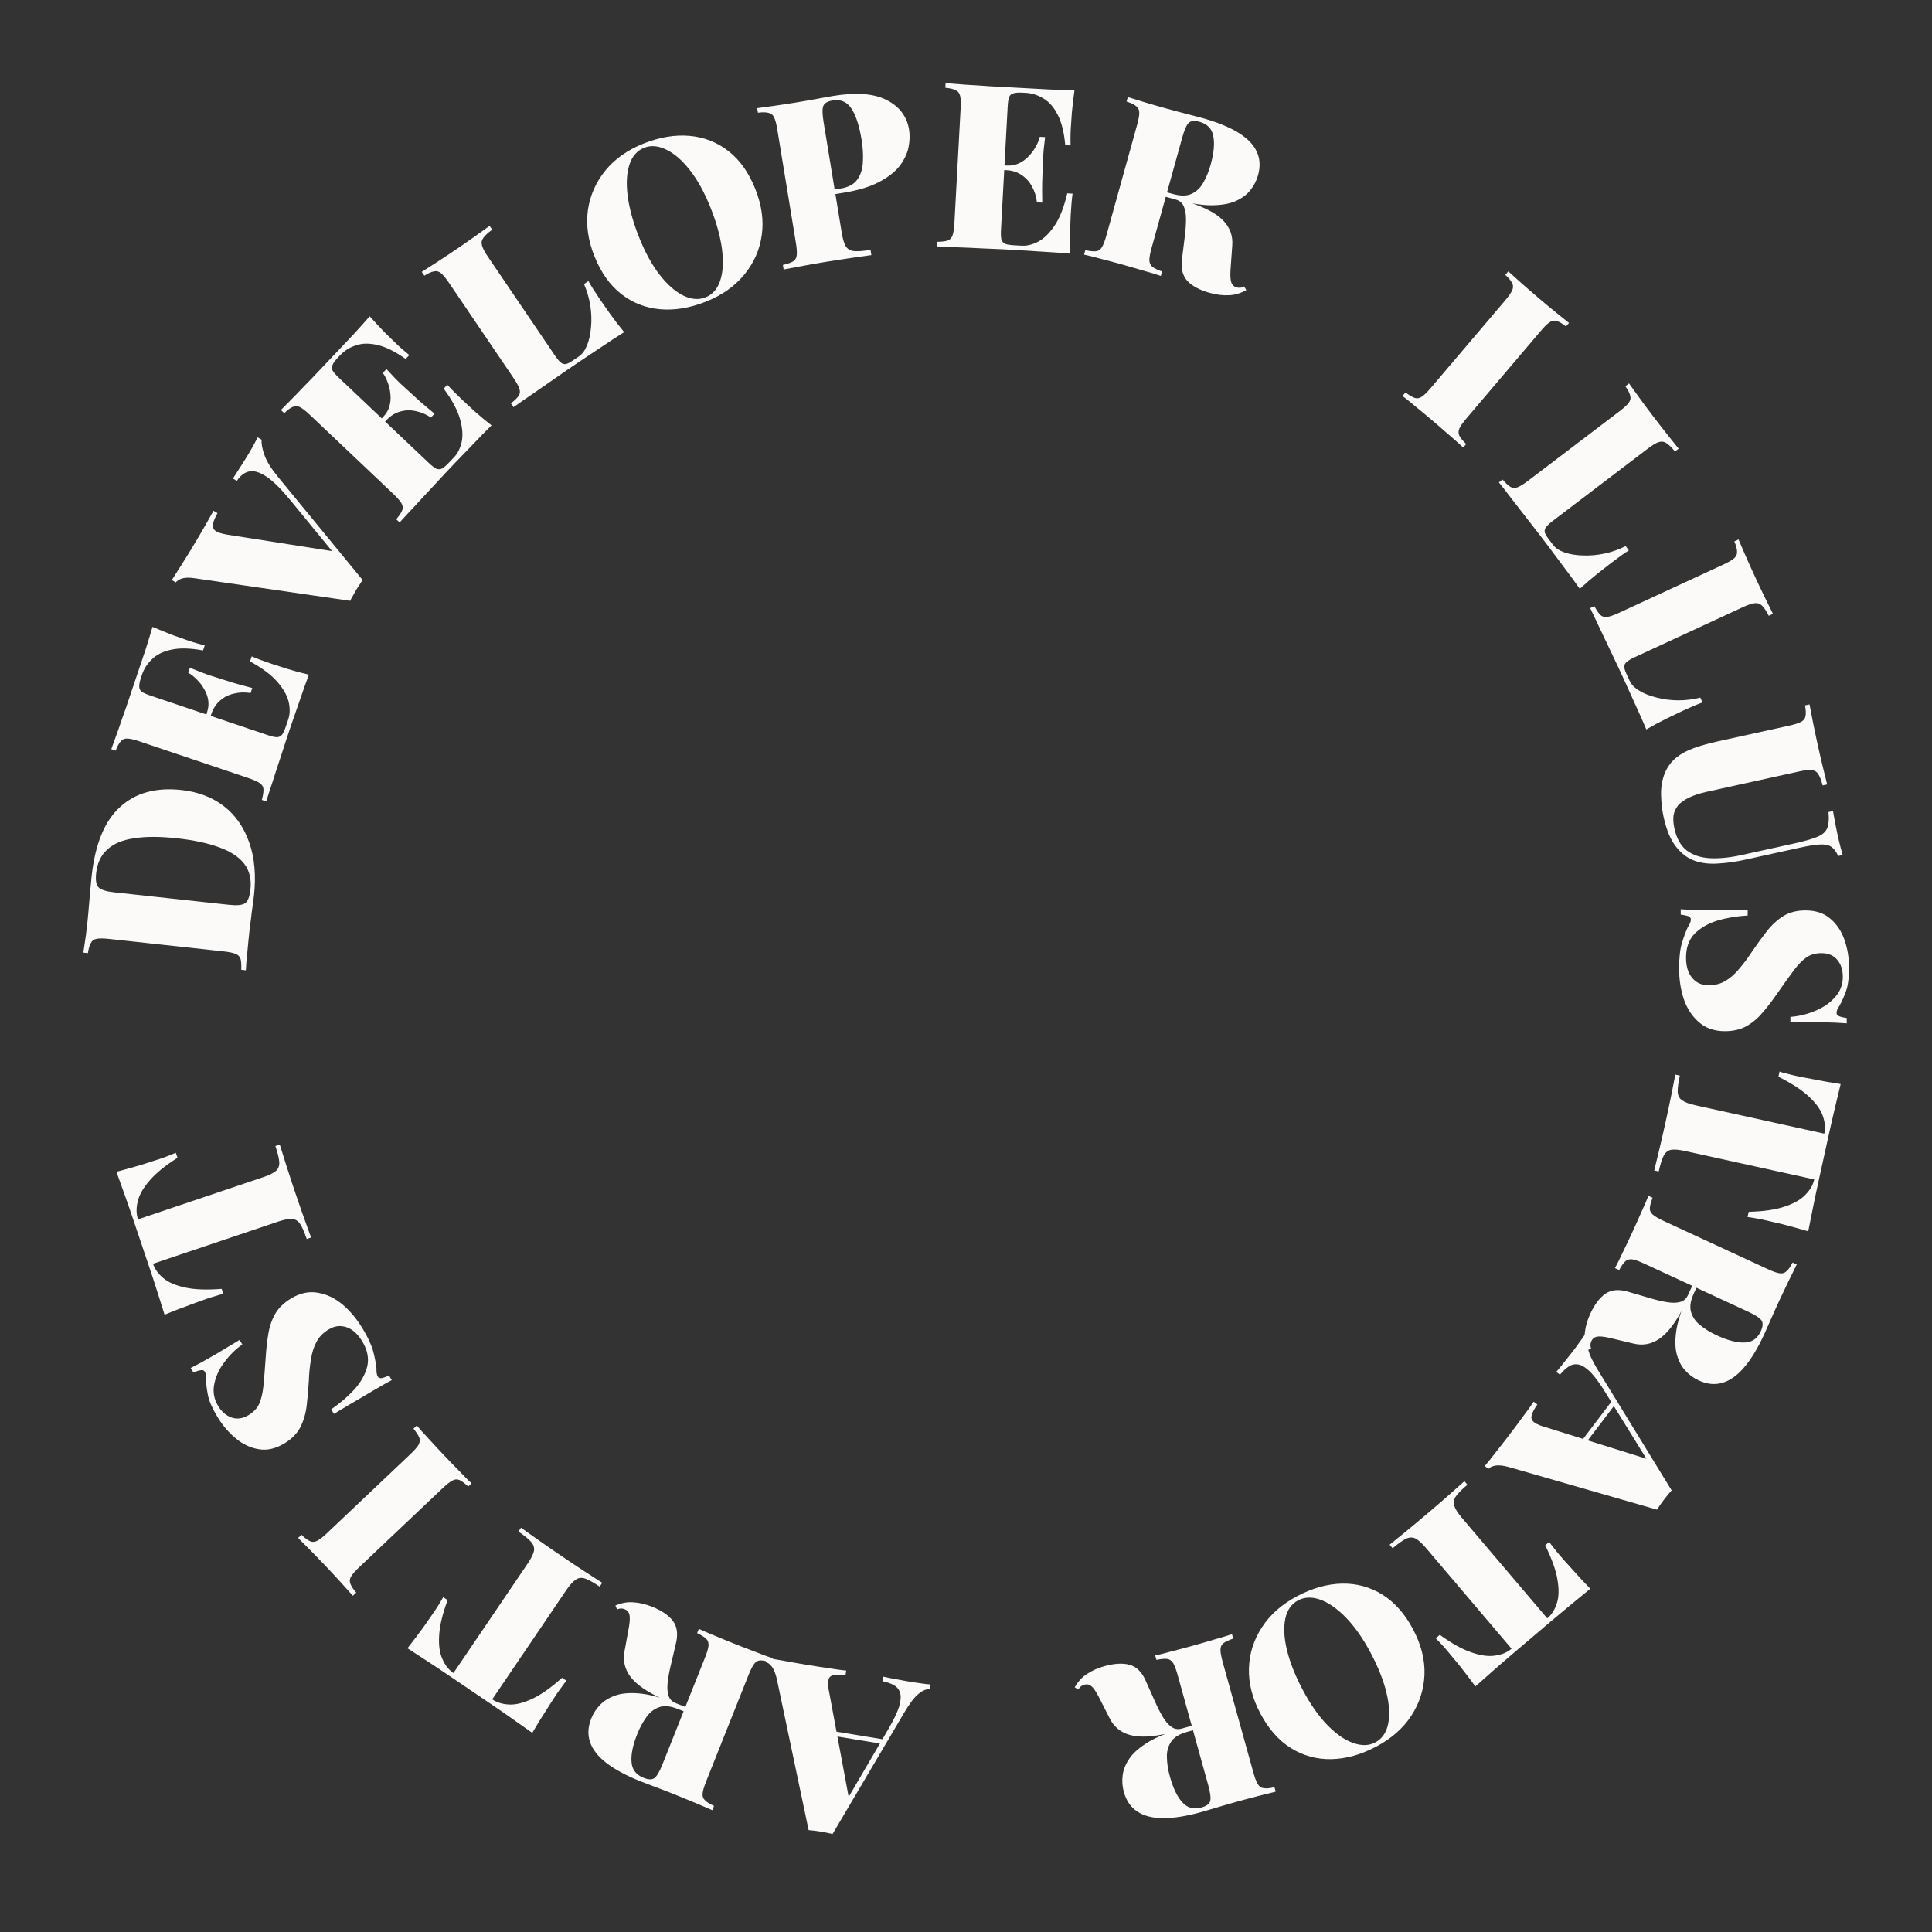 <svg width="251" height="251" viewBox="0 0 251 251" fill="none" xmlns="http://www.w3.org/2000/svg">
<rect x="0" y="0" width="251" height="251" fill="#333333" stroke="none"/>
<path d="M11.905 113.83C12.359 109.655 13.59 106.66 15.598 104.847C17.588 103.011 20.243 102.274 23.564 102.635C25.731 102.871 27.576 103.574 29.098 104.746C30.6 105.915 31.696 107.493 32.385 109.479C33.077 111.445 33.279 113.75 32.991 116.395C32.956 116.713 32.9 117.139 32.822 117.674C32.746 118.189 32.676 118.735 32.614 119.311C32.531 119.886 32.465 120.401 32.415 120.859C32.307 121.853 32.211 122.828 32.127 123.785C32.025 124.719 31.963 125.477 31.94 126.058L31.344 125.993C31.371 125.372 31.341 124.906 31.254 124.595C31.168 124.284 30.951 124.059 30.603 123.921C30.256 123.782 29.725 123.674 29.009 123.597L14.216 121.988C13.481 121.908 12.938 121.899 12.59 121.962C12.221 122.022 11.96 122.205 11.806 122.51C11.634 122.793 11.506 123.232 11.421 123.826L10.825 123.761C10.907 123.187 11.019 122.435 11.161 121.505C11.284 120.552 11.388 119.598 11.472 118.641C11.532 117.904 11.602 117.076 11.682 116.16C11.763 115.223 11.838 114.446 11.905 113.83ZM12.49 113.441C12.391 114.356 12.495 114.97 12.803 115.286C13.11 115.601 13.781 115.815 14.815 115.927L29.727 117.549C30.761 117.661 31.462 117.597 31.831 117.355C32.201 117.094 32.436 116.505 32.535 115.591C32.682 114.239 32.413 113.113 31.726 112.214C31.019 111.312 29.93 110.6 28.457 110.078C26.988 109.536 25.169 109.147 23.002 108.911C20.775 108.669 18.914 108.668 17.419 108.907C15.907 109.125 14.747 109.613 13.941 110.37C13.117 111.105 12.633 112.129 12.49 113.441Z" fill="#FCFAF8"/>
<path d="M19.813 81.438C20.735 81.833 21.635 82.2 22.513 82.538C23.378 82.85 24.048 83.087 24.522 83.246C24.92 83.38 25.302 83.499 25.669 83.601C26.035 83.703 26.345 83.787 26.597 83.851L26.377 84.505C24.727 84.202 23.368 84.166 22.298 84.397C21.209 84.621 20.364 85.032 19.761 85.631C19.146 86.205 18.707 86.88 18.445 87.657L18.321 88.027C18.155 88.519 18.078 88.905 18.089 89.183C18.082 89.455 18.186 89.68 18.4 89.858C18.621 90.017 18.997 90.185 19.528 90.364L34.766 95.499C35.278 95.671 35.679 95.764 35.97 95.778C36.248 95.766 36.476 95.653 36.654 95.438C36.813 95.218 36.975 94.861 37.141 94.368L37.457 93.43C37.668 92.804 37.689 92.083 37.521 91.267C37.341 90.425 36.856 89.544 36.069 88.625C35.281 87.705 34.086 86.806 32.482 85.928L32.702 85.275C33.365 85.561 34.228 85.883 35.289 86.241C35.763 86.401 36.449 86.621 37.346 86.902C38.224 87.177 39.153 87.427 40.132 87.651C39.769 88.605 39.383 89.689 38.974 90.902C38.546 92.108 38.173 93.185 37.853 94.133C37.681 94.645 37.461 95.299 37.193 96.095C36.931 96.872 36.653 97.728 36.359 98.663C36.052 99.573 35.749 100.505 35.449 101.459C35.136 102.387 34.848 103.272 34.586 104.112L34.017 103.921C34.178 103.32 34.249 102.859 34.231 102.536C34.213 102.214 34.049 101.947 33.74 101.738C33.431 101.528 32.935 101.308 32.253 101.078L18.152 96.327C17.45 96.091 16.923 95.966 16.569 95.952C16.195 95.932 15.901 96.054 15.685 96.319C15.457 96.559 15.237 96.96 15.027 97.522L14.458 97.33C14.758 96.503 15.074 95.628 15.406 94.705C15.725 93.758 16.047 92.832 16.373 91.929C16.686 91 16.973 90.147 17.235 89.37C17.503 88.574 17.724 87.92 17.896 87.409C18.19 86.537 18.522 85.551 18.892 84.452C19.25 83.327 19.557 82.323 19.813 81.438ZM28.147 88.836C28.147 88.836 28.241 88.868 28.431 88.932C28.62 88.996 28.715 89.028 28.715 89.028L27.087 93.861C27.087 93.861 26.992 93.829 26.802 93.765C26.613 93.701 26.518 93.669 26.518 93.669L28.147 88.836ZM24.672 86.748C25.727 87.187 26.538 87.503 27.107 87.695C27.682 87.867 28.206 88.033 28.68 88.193C29.154 88.353 29.678 88.519 30.253 88.691C30.828 88.864 31.669 89.094 32.774 89.383L32.554 90.037C31.814 89.914 31.1 89.937 30.41 90.105C29.726 90.255 29.131 90.55 28.623 90.991C28.097 91.426 27.713 92.004 27.47 92.724L26.901 92.532C27.08 92.001 27.129 91.48 27.049 90.967C26.968 90.455 26.793 89.974 26.522 89.524C26.258 89.055 25.943 88.643 25.577 88.287C25.218 87.913 24.843 87.618 24.451 87.401L24.672 86.748Z" fill="#FCFAF8"/>
<path d="M33.477 56.822L33.991 57.131C33.943 57.639 34.062 58.294 34.349 59.097C34.619 59.89 35.184 60.813 36.043 61.867L47.114 75.356C46.973 75.551 46.831 75.768 46.686 76.008C46.535 76.221 46.387 76.447 46.243 76.687C46.109 76.91 45.978 77.146 45.851 77.396C45.717 77.619 45.597 77.839 45.49 78.055L25.398 75.138C24.653 75.017 24.079 75.022 23.674 75.152C23.279 75.264 23.001 75.435 22.84 75.665L22.326 75.356C22.714 74.749 23.164 74.04 23.676 73.227C24.199 72.398 24.712 71.563 25.218 70.724C25.744 69.85 26.23 69.022 26.677 68.24C27.124 67.459 27.478 66.832 27.739 66.359L28.253 66.668C27.951 67.21 27.758 67.666 27.675 68.036C27.592 68.406 27.69 68.71 27.967 68.947C28.238 69.156 28.754 69.327 29.515 69.458L43.687 71.683L44.113 72.779L37.65 64.9C36.462 63.461 35.441 62.462 34.587 61.901C33.717 61.331 32.971 61.116 32.35 61.255C31.729 61.395 31.204 61.803 30.774 62.478L30.26 62.169C30.669 61.528 31.032 60.964 31.348 60.477C31.674 59.974 32.013 59.43 32.363 58.848C32.57 58.505 32.772 58.148 32.972 57.778C33.171 57.408 33.34 57.089 33.477 56.822Z" fill="#FCFAF8"/>
<path d="M48.028 41.093C48.699 41.839 49.362 42.55 50.017 43.225C50.671 43.872 51.18 44.368 51.543 44.712C51.848 45 52.145 45.268 52.435 45.515C52.724 45.762 52.97 45.967 53.173 46.132L52.698 46.633C51.328 45.665 50.109 45.062 49.042 44.822C47.96 44.568 47.019 44.587 46.221 44.877C45.422 45.139 44.74 45.568 44.176 46.163L43.908 46.446C43.55 46.824 43.318 47.141 43.212 47.399C43.091 47.643 43.091 47.89 43.211 48.142C43.345 48.379 43.615 48.69 44.022 49.075L55.696 60.133C56.088 60.504 56.413 60.757 56.671 60.892C56.928 60.998 57.183 60.991 57.434 60.871C57.671 60.737 57.968 60.482 58.326 60.104L59.007 59.385C59.461 58.906 59.783 58.261 59.973 57.449C60.163 56.609 60.093 55.607 59.764 54.441C59.436 53.276 58.728 51.959 57.641 50.488L58.116 49.987C58.597 50.526 59.245 51.181 60.058 51.951C60.421 52.295 60.95 52.782 61.646 53.414C62.328 54.032 63.066 54.649 63.861 55.264C63.13 55.977 62.325 56.798 61.445 57.728C60.55 58.643 59.759 59.464 59.071 60.19C58.7 60.582 58.225 61.083 57.648 61.693C57.084 62.288 56.472 62.948 55.813 63.674C55.153 64.371 54.486 65.089 53.813 65.829C53.139 66.54 52.506 67.222 51.916 67.875L51.48 67.462C51.877 66.985 52.136 66.596 52.255 66.295C52.374 65.995 52.337 65.685 52.145 65.365C51.952 65.044 51.594 64.637 51.072 64.142L40.269 53.909C39.732 53.4 39.305 53.065 38.99 52.903C38.66 52.728 38.341 52.716 38.034 52.866C37.726 52.987 37.358 53.259 36.931 53.681L36.496 53.268C37.115 52.643 37.769 51.981 38.458 51.284C39.145 50.558 39.827 49.853 40.501 49.17C41.175 48.459 41.794 47.805 42.358 47.21C42.936 46.6 43.41 46.099 43.782 45.707C44.414 45.039 45.13 44.284 45.927 43.442C46.724 42.572 47.425 41.789 48.028 41.093ZM52.486 51.307C52.486 51.307 52.558 51.376 52.703 51.513C52.849 51.651 52.921 51.72 52.921 51.72L49.414 55.422C49.414 55.422 49.341 55.353 49.196 55.216C49.051 55.078 48.978 55.01 48.978 55.01L52.486 51.307ZM50.209 47.952C50.981 48.794 51.586 49.422 52.021 49.834C52.471 50.232 52.877 50.603 53.24 50.947C53.603 51.291 54.009 51.662 54.458 52.06C54.908 52.458 55.574 53.02 56.456 53.746L55.982 54.247C55.362 53.825 54.704 53.546 54.007 53.409C53.324 53.258 52.659 53.276 52.013 53.463C51.353 53.637 50.762 53.999 50.239 54.551L49.803 54.138C50.189 53.732 50.452 53.279 50.594 52.78C50.736 52.281 50.779 51.771 50.723 51.249C50.68 50.712 50.567 50.206 50.384 49.73C50.215 49.239 49.999 48.814 49.734 48.453L50.209 47.952Z" fill="#FCFAF8"/>
<path d="M63.607 29.343L63.944 29.84C63.392 30.238 63.007 30.596 62.787 30.914C62.573 31.204 62.517 31.532 62.62 31.897C62.712 32.246 62.965 32.727 63.38 33.339L72.067 46.152C72.371 46.599 72.634 46.916 72.857 47.103C73.069 47.273 73.294 47.338 73.533 47.297C73.76 47.24 74.047 47.093 74.394 46.858L75.214 46.302C75.644 46.01 75.996 45.53 76.268 44.863C76.54 44.195 76.711 43.414 76.782 42.52C76.869 41.615 76.84 40.681 76.693 39.717C76.536 38.736 76.262 37.798 75.873 36.903L76.444 36.516C76.798 37.145 77.29 37.923 77.918 38.85C78.21 39.281 78.645 39.904 79.222 40.721C79.789 41.521 80.411 42.331 81.089 43.152C80.222 43.692 79.259 44.321 78.2 45.039C77.129 45.741 76.18 46.372 75.352 46.933C74.905 47.236 74.334 47.623 73.639 48.095C72.96 48.555 72.221 49.069 71.421 49.635C70.626 50.174 69.821 50.732 69.004 51.31C68.193 51.86 67.429 52.39 66.712 52.9L66.375 52.404C66.866 52.023 67.202 51.698 67.382 51.431C67.564 51.163 67.594 50.852 67.475 50.498C67.356 50.144 67.094 49.669 66.69 49.073L58.34 36.757C57.924 36.144 57.58 35.725 57.306 35.5C57.022 35.258 56.713 35.178 56.381 35.258C56.054 35.31 55.637 35.497 55.129 35.817L54.792 35.32C55.283 35.011 55.924 34.601 56.713 34.09C57.519 33.568 58.369 33.004 59.263 32.398C60.09 31.837 60.896 31.278 61.679 30.723C62.462 30.168 63.105 29.708 63.607 29.343Z" fill="#FCFAF8"/>
<path d="M83.601 18.652C85.701 17.815 87.699 17.482 89.597 17.652C91.494 17.821 93.18 18.485 94.652 19.642C96.118 20.78 97.276 22.418 98.127 24.554C98.957 26.635 99.236 28.634 98.966 30.55C98.696 32.466 97.936 34.179 96.686 35.688C95.455 37.191 93.808 38.353 91.746 39.175C89.646 40.011 87.648 40.345 85.75 40.175C83.853 40.005 82.167 39.342 80.695 38.185C79.222 37.028 78.063 35.391 77.219 33.272C76.39 31.192 76.111 29.193 76.381 27.277C76.669 25.354 77.429 23.641 78.661 22.138C79.892 20.636 81.539 19.474 83.601 18.652ZM83.689 19.198C82.76 19.568 82.119 20.308 81.764 21.418C81.41 22.528 81.34 23.891 81.553 25.507C81.766 27.123 82.258 28.897 83.028 30.829C83.812 32.798 84.711 34.432 85.723 35.73C86.728 37.008 87.751 37.903 88.794 38.413C89.83 38.905 90.784 38.977 91.657 38.629C92.586 38.259 93.228 37.519 93.582 36.409C93.937 35.299 94.007 33.936 93.794 32.32C93.573 30.685 93.082 28.911 92.319 26.998C91.527 25.01 90.629 23.376 89.624 22.097C88.619 20.818 87.599 19.933 86.564 19.441C85.521 18.931 84.563 18.85 83.689 19.198Z" fill="#FCFAF8"/>
<path d="M98.373 14.051C98.949 13.977 99.702 13.874 100.633 13.741C101.583 13.606 102.532 13.46 103.48 13.305C104.466 13.143 105.412 12.978 106.317 12.809C107.221 12.641 107.861 12.526 108.236 12.464C111.236 11.973 113.555 12.15 115.194 12.996C116.852 13.838 117.822 15.118 118.103 16.835C118.22 17.546 118.195 18.32 118.028 19.158C117.858 19.977 117.473 20.779 116.873 21.567C116.269 22.335 115.379 23.028 114.204 23.646C113.048 24.261 111.523 24.724 109.628 25.035L106.49 25.549L106.393 24.957L109.235 24.491C110.242 24.326 110.958 23.935 111.384 23.318C111.829 22.698 112.07 21.939 112.105 21.041C112.16 20.141 112.105 19.187 111.94 18.18C111.632 16.305 111.186 14.94 110.599 14.083C110.033 13.224 109.226 12.88 108.18 13.051C107.509 13.161 107.103 13.4 106.96 13.768C106.818 14.136 106.831 14.833 106.999 15.859L109.358 30.247C109.491 31.056 109.668 31.645 109.891 32.014C110.133 32.38 110.501 32.583 110.994 32.624C111.487 32.664 112.188 32.61 113.095 32.462L113.207 33.142C112.533 33.233 111.651 33.357 110.563 33.515C109.474 33.673 108.318 33.853 107.094 34.053C106.186 34.202 105.28 34.361 104.375 34.53C103.47 34.698 102.615 34.859 101.809 35.011L101.712 34.419C102.318 34.279 102.759 34.126 103.035 33.959C103.312 33.792 103.47 33.523 103.511 33.151C103.551 32.78 103.513 32.239 103.397 31.528L100.989 16.844C100.87 16.114 100.733 15.589 100.579 15.27C100.422 14.931 100.176 14.728 99.841 14.661C99.522 14.572 99.065 14.566 98.47 14.643L98.373 14.051Z" fill="#FCFAF8"/>
<path d="M139.592 11.711C139.458 12.705 139.346 13.67 139.255 14.607C139.185 15.524 139.137 16.233 139.11 16.732C139.087 17.151 139.075 17.551 139.075 17.932C139.074 18.312 139.077 18.633 139.083 18.894L138.394 18.856C138.244 17.186 137.915 15.866 137.406 14.897C136.899 13.908 136.276 13.204 135.538 12.783C134.821 12.343 134.053 12.101 133.234 12.057L132.845 12.036C132.325 12.008 131.933 12.037 131.668 12.122C131.404 12.188 131.215 12.348 131.101 12.602C131.007 12.858 130.945 13.265 130.915 13.824L130.044 29.881C130.015 30.42 130.033 30.831 130.098 31.115C130.183 31.38 130.353 31.57 130.608 31.684C130.863 31.778 131.25 31.839 131.769 31.867L132.758 31.921C133.417 31.956 134.117 31.784 134.859 31.404C135.622 31.004 136.341 30.302 137.016 29.297C137.692 28.292 138.238 26.9 138.655 25.12L139.344 25.157C139.245 25.873 139.165 26.79 139.105 27.908C139.077 28.407 139.048 29.127 139.018 30.067C138.988 30.986 138.996 31.948 139.041 32.952C138.025 32.857 136.878 32.775 135.6 32.706C134.323 32.616 133.185 32.544 132.186 32.49C131.647 32.461 130.958 32.424 130.119 32.378C129.301 32.334 128.401 32.295 127.422 32.262C126.463 32.21 125.484 32.167 124.484 32.133C123.506 32.08 122.577 32.039 121.697 32.012L121.729 31.413C122.351 31.406 122.814 31.351 123.12 31.248C123.426 31.144 123.639 30.915 123.758 30.561C123.878 30.207 123.957 29.671 123.996 28.952L124.801 14.094C124.842 13.355 124.821 12.813 124.739 12.468C124.659 12.103 124.462 11.852 124.149 11.715C123.857 11.559 123.412 11.454 122.814 11.402L122.847 10.803C123.724 10.87 124.652 10.941 125.629 11.014C126.628 11.068 127.606 11.131 128.563 11.203C129.542 11.256 130.441 11.305 131.26 11.349C132.098 11.395 132.787 11.432 133.326 11.461C134.245 11.511 135.284 11.567 136.442 11.63C137.621 11.674 138.671 11.701 139.592 11.711ZM134.693 21.72C134.693 21.72 134.688 21.82 134.677 22.02C134.666 22.22 134.661 22.319 134.661 22.319L129.568 22.043C129.568 22.043 129.573 21.943 129.584 21.744C129.595 21.544 129.601 21.444 129.601 21.444L134.693 21.72ZM135.776 17.813C135.635 18.947 135.548 19.814 135.515 20.413C135.503 21.013 135.483 21.563 135.456 22.062C135.429 22.561 135.409 23.111 135.396 23.711C135.384 24.311 135.387 25.183 135.405 26.326L134.716 26.288C134.636 25.543 134.423 24.86 134.076 24.241C133.749 23.622 133.305 23.127 132.744 22.756C132.184 22.365 131.525 22.149 130.766 22.108L130.799 21.509C131.358 21.539 131.874 21.447 132.346 21.233C132.818 21.018 133.235 20.72 133.596 20.339C133.977 19.959 134.29 19.545 134.535 19.098C134.799 18.651 134.983 18.211 135.087 17.776L135.776 17.813Z" fill="#FCFAF8"/>
<path d="M146.52 12.615C147.074 12.789 147.8 13.012 148.701 13.282C149.621 13.559 150.543 13.825 151.468 14.082C152.431 14.349 153.359 14.597 154.251 14.823C155.143 15.05 155.772 15.214 156.138 15.316C158.103 15.862 159.671 16.494 160.842 17.214C162.031 17.938 162.84 18.765 163.267 19.693C163.699 20.602 163.758 21.625 163.442 22.762C163.244 23.475 162.907 24.128 162.431 24.723C161.954 25.317 161.292 25.797 160.443 26.163C159.599 26.51 158.525 26.679 157.22 26.669C155.94 26.646 154.374 26.378 152.524 25.864L149.749 25.093L149.91 24.515L152.396 25.206C153.379 25.478 154.179 25.472 154.798 25.188C155.442 24.889 155.949 24.407 156.32 23.742C156.716 23.063 157.037 22.281 157.284 21.394C157.706 19.872 157.821 18.637 157.627 17.691C157.457 16.731 156.862 16.109 155.841 15.825C155.186 15.643 154.716 15.689 154.432 15.963C154.149 16.238 153.868 16.876 153.59 17.878L149.609 32.215C149.416 32.909 149.32 33.443 149.32 33.816C149.339 34.196 149.477 34.483 149.734 34.679C149.991 34.875 150.404 35.072 150.971 35.271L150.81 35.849C150.262 35.656 149.545 35.436 148.659 35.19C147.797 34.93 146.913 34.674 146.007 34.422C144.966 34.133 143.981 33.87 143.051 33.633C142.145 33.381 141.407 33.197 140.838 33.08L140.998 32.502C141.606 32.63 142.071 32.676 142.392 32.64C142.713 32.605 142.97 32.427 143.163 32.107C143.356 31.787 143.548 31.28 143.741 30.586L147.722 16.249C147.92 15.536 148.016 15.002 148.01 14.648C148.01 14.274 147.872 13.986 147.596 13.785C147.344 13.57 146.932 13.373 146.359 13.193L146.52 12.615ZM149.712 24.554C150.401 24.766 151.045 24.986 151.646 25.215C152.246 25.444 152.799 25.66 153.303 25.862C153.813 26.045 154.248 26.197 154.609 26.318C156.644 26.987 158.087 27.771 158.937 28.672C159.806 29.577 160.191 30.66 160.09 31.919L159.863 35.093C159.819 35.849 159.856 36.389 159.974 36.712C160.091 37.035 160.314 37.243 160.642 37.334C160.834 37.387 161.006 37.404 161.157 37.383C161.308 37.363 161.47 37.304 161.642 37.207L161.914 37.687C161.15 38.118 160.383 38.341 159.611 38.355C158.853 38.394 158.031 38.29 157.144 38.044C155.892 37.696 154.941 37.194 154.294 36.536C153.651 35.86 153.406 34.91 153.559 33.686L153.928 30.675C154.032 29.853 154.083 29.109 154.081 28.444C154.078 27.779 153.981 27.233 153.788 26.806C153.601 26.36 153.257 26.067 152.756 25.928L149.634 25.061L149.712 24.554Z" fill="#FCFAF8"/>
<path d="M203.843 41.959L203.455 42.416C202.984 42.043 202.582 41.806 202.248 41.706C201.941 41.603 201.633 41.656 201.324 41.866C201.028 42.06 200.64 42.44 200.161 43.004L190.528 54.345C190.062 54.893 189.75 55.337 189.594 55.676C189.452 56.029 189.457 56.347 189.608 56.633C189.759 56.919 190.05 57.271 190.481 57.69L190.093 58.147C189.677 57.741 189.118 57.24 188.417 56.645C187.744 56.047 187.049 55.444 186.333 54.835C185.509 54.136 184.726 53.483 183.981 52.877C183.264 52.269 182.672 51.792 182.204 51.447L182.593 50.989C183.091 51.36 183.494 51.597 183.8 51.7C184.106 51.803 184.414 51.749 184.723 51.54C185.033 51.33 185.42 50.951 185.886 50.402L195.52 39.061C195.999 38.497 196.31 38.053 196.454 37.729C196.611 37.39 196.606 37.071 196.44 36.773C196.302 36.472 196.011 36.119 195.566 35.716L195.955 35.258C196.384 35.649 196.95 36.156 197.654 36.78C198.372 37.417 199.143 38.085 199.966 38.784C200.683 39.393 201.391 39.981 202.089 40.548C202.804 41.128 203.388 41.599 203.843 41.959Z" fill="#FCFAF8"/>
<path d="M218.084 58.293L217.606 58.656C217.179 58.127 216.801 57.761 216.471 57.559C216.17 57.361 215.84 57.324 215.48 57.446C215.137 57.556 214.671 57.835 214.082 58.283L201.758 67.651C201.328 67.978 201.026 68.258 200.852 68.491C200.693 68.712 200.641 68.94 200.694 69.176C200.764 69.4 200.925 69.678 201.18 70.013L201.779 70.801C202.093 71.215 202.592 71.54 203.273 71.775C203.955 72.011 204.744 72.14 205.64 72.162C206.548 72.2 207.479 72.12 208.434 71.922C209.405 71.712 210.327 71.388 211.2 70.95L211.618 71.499C211.008 71.887 210.257 72.42 209.366 73.098C208.952 73.412 208.353 73.88 207.569 74.501C206.801 75.111 206.025 75.776 205.242 76.497C204.656 75.66 203.976 74.733 203.202 73.714C202.443 72.683 201.761 71.769 201.156 70.973C200.829 70.543 200.412 69.994 199.903 69.325C199.407 68.672 198.854 67.962 198.245 67.194C197.664 66.43 197.063 65.656 196.442 64.871C195.849 64.091 195.278 63.357 194.73 62.669L195.208 62.305C195.615 62.775 195.957 63.093 196.234 63.259C196.511 63.425 196.823 63.439 197.17 63.301C197.517 63.163 197.977 62.876 198.551 62.44L210.396 53.435C210.985 52.987 211.385 52.62 211.595 52.335C211.821 52.038 211.885 51.725 211.787 51.398C211.717 51.074 211.508 50.667 211.161 50.178L211.639 49.815C211.974 50.288 212.418 50.906 212.971 51.666C213.536 52.442 214.145 53.261 214.799 54.12C215.404 54.916 216.005 55.69 216.602 56.443C217.199 57.195 217.693 57.812 218.084 58.293Z" fill="#FCFAF8"/>
<path d="M230.338 79.75L229.793 80.002C229.49 79.393 229.199 78.955 228.921 78.687C228.669 78.429 228.355 78.321 227.977 78.363C227.618 78.397 227.103 78.569 226.432 78.88L212.382 85.38C211.892 85.606 211.537 85.815 211.316 86.005C211.114 86.187 211.014 86.399 211.015 86.64C211.035 86.874 211.133 87.181 211.309 87.562L211.725 88.46C211.943 88.932 212.36 89.357 212.975 89.733C213.59 90.11 214.333 90.405 215.203 90.62C216.082 90.852 217.009 90.974 217.984 90.986C218.977 90.989 219.947 90.871 220.894 90.631L221.184 91.257C220.505 91.505 219.657 91.864 218.641 92.335C218.169 92.553 217.484 92.881 216.584 93.319C215.703 93.749 214.803 94.232 213.883 94.767C213.491 93.825 213.026 92.773 212.489 91.611C211.969 90.441 211.5 89.402 211.08 88.495C210.853 88.004 210.563 87.378 210.211 86.616C209.866 85.872 209.479 85.059 209.05 84.178C208.647 83.307 208.226 82.421 207.788 81.522C207.376 80.633 206.977 79.793 206.589 79.003L207.134 78.751C207.43 79.297 207.696 79.681 207.931 79.903C208.166 80.124 208.468 80.205 208.836 80.145C209.205 80.084 209.716 79.903 210.37 79.601L223.874 73.353C224.546 73.042 225.015 72.77 225.282 72.536C225.566 72.294 225.696 72.003 225.671 71.662C225.672 71.331 225.555 70.889 225.322 70.336L225.866 70.084C226.092 70.619 226.393 71.317 226.769 72.179C227.154 73.058 227.573 73.988 228.027 74.969C228.447 75.876 228.867 76.761 229.288 77.624C229.71 78.487 230.06 79.196 230.338 79.75Z" fill="#FCFAF8"/>
<path d="M239.397 111.083L238.811 111.212C238.565 110.652 238.261 110.248 237.899 110C237.542 109.771 237.04 109.677 236.393 109.717C235.766 109.753 234.896 109.893 233.783 110.138L226.722 111.692C225.511 111.959 224.349 112.122 223.236 112.183C222.127 112.263 221.131 112.155 220.246 111.858C219.295 111.535 218.463 110.92 217.751 110.011C217.043 109.123 216.505 107.839 216.135 106.159C215.937 105.26 215.826 104.291 215.802 103.252C215.778 102.213 215.954 101.243 216.329 100.341C216.671 99.57 217.155 98.93 217.781 98.424C218.406 97.918 219.175 97.503 220.087 97.179C220.999 96.856 222.05 96.563 223.242 96.3L232.442 94.275C233.164 94.116 233.681 93.951 233.991 93.781C234.322 93.606 234.513 93.359 234.566 93.04C234.638 92.717 234.617 92.251 234.503 91.641L235.089 91.512C235.195 92.082 235.338 92.829 235.521 93.751C235.708 94.693 235.913 95.672 236.137 96.688C236.36 97.703 236.585 98.678 236.811 99.611C237.037 100.544 237.226 101.312 237.379 101.913L236.793 102.042C236.627 101.382 236.437 100.891 236.223 100.57C236.033 100.264 235.749 100.09 235.372 100.051C235.014 100.007 234.473 100.064 233.751 100.223L221.797 102.854C220.84 103.065 220.046 103.322 219.417 103.624C218.807 103.922 218.338 104.261 218.012 104.64C217.69 105.038 217.491 105.481 217.414 105.969C217.361 106.473 217.401 107.027 217.534 107.632C217.822 108.941 218.361 109.898 219.149 110.502C219.957 111.103 220.962 111.434 222.164 111.498C223.385 111.556 224.747 111.42 226.251 111.089L233.049 109.593C234.357 109.305 235.341 109.027 235.998 108.76C236.68 108.507 237.132 108.141 237.354 107.662C237.576 107.183 237.643 106.462 237.554 105.499L238.14 105.37C238.206 105.765 238.299 106.277 238.417 106.906C238.535 107.536 238.654 108.124 238.774 108.671C238.873 109.12 238.98 109.557 239.094 109.983C239.212 110.428 239.313 110.794 239.397 111.083Z" fill="#FCFAF8"/>
<path d="M240.225 125.719C240.225 127.019 240.095 128.029 239.835 128.749C239.575 129.469 239.305 130.079 239.025 130.579C238.885 130.819 238.775 131.009 238.695 131.149C238.635 131.309 238.605 131.459 238.605 131.599C238.605 131.799 238.715 131.939 238.935 132.019C239.155 132.119 239.485 132.199 239.925 132.259L239.925 132.949C239.505 132.929 239.015 132.899 238.455 132.859C237.895 132.839 237.155 132.819 236.235 132.799C235.315 132.799 234.105 132.799 232.605 132.799L232.605 132.109C233.705 132.029 234.775 131.769 235.815 131.329C236.855 130.909 237.715 130.319 238.395 129.559C239.075 128.819 239.415 127.929 239.415 126.889C239.415 126.009 239.175 125.279 238.695 124.699C238.215 124.119 237.525 123.829 236.625 123.829C235.885 123.829 235.245 124.009 234.705 124.369C234.185 124.729 233.635 125.289 233.055 126.049C232.475 126.829 231.745 127.849 230.865 129.109C230.245 130.009 229.625 130.819 229.005 131.539C228.385 132.279 227.685 132.869 226.905 133.309C226.125 133.749 225.185 133.969 224.085 133.969C222.745 133.969 221.635 133.589 220.755 132.829C219.875 132.089 219.215 131.099 218.775 129.859C218.355 128.619 218.145 127.269 218.145 125.809C218.145 124.449 218.265 123.359 218.505 122.539C218.745 121.739 218.995 121.059 219.255 120.499C219.535 120.059 219.675 119.719 219.675 119.479C219.675 119.279 219.565 119.129 219.345 119.029C219.125 118.949 218.795 118.879 218.355 118.819L218.355 118.129C218.875 118.169 219.475 118.189 220.155 118.189C220.855 118.209 221.755 118.219 222.855 118.219C223.955 118.239 225.355 118.249 227.055 118.249L227.055 118.939C225.655 119.019 224.345 119.239 223.125 119.599C221.905 119.979 220.915 120.549 220.155 121.309C219.415 122.089 219.045 123.119 219.045 124.399C219.045 125.139 219.155 125.769 219.375 126.289C219.615 126.829 219.955 127.249 220.395 127.549C220.835 127.849 221.365 127.999 221.985 127.999C222.825 127.999 223.555 127.809 224.175 127.429C224.815 127.049 225.405 126.529 225.945 125.869C226.505 125.229 227.065 124.479 227.625 123.619C228.265 122.679 228.905 121.799 229.545 120.979C230.185 120.159 230.905 119.499 231.705 118.999C232.505 118.519 233.455 118.279 234.555 118.279C235.875 118.279 236.945 118.629 237.765 119.329C238.605 120.029 239.225 120.949 239.625 122.089C240.025 123.229 240.225 124.439 240.225 125.719Z" fill="#FCFAF8"/>
<path d="M234.921 159.967C233.786 159.636 232.686 159.332 231.62 159.056C230.55 158.8 229.732 158.61 229.165 158.485C228.755 158.395 228.362 158.319 227.987 158.257C227.612 158.195 227.295 158.145 227.037 158.109L227.185 157.435C229.12 157.39 230.686 157.161 231.882 156.749C233.075 156.356 233.965 155.845 234.554 155.217C235.158 154.613 235.537 153.959 235.692 153.256L235.699 153.227L218.94 149.538C218.139 149.362 217.526 149.309 217.101 149.379C216.672 149.469 216.347 149.735 216.126 150.178C215.906 150.621 215.697 151.292 215.499 152.19L214.913 152.061C215.083 151.382 215.307 150.459 215.584 149.291C215.858 148.143 216.134 146.934 216.413 145.664C216.68 144.453 216.922 143.308 217.139 142.23C217.356 141.151 217.527 140.278 217.654 139.609L218.24 139.738C218.042 140.637 217.95 141.333 217.964 141.828C217.978 142.323 218.164 142.691 218.52 142.933C218.872 143.195 219.448 143.414 220.249 143.59L237.008 147.279L237.014 147.25C237.169 146.547 237.101 145.784 236.811 144.963C236.536 144.165 235.94 143.338 235.023 142.48C234.125 141.627 232.8 140.762 231.048 139.885L231.196 139.211C231.442 139.306 231.75 139.395 232.121 139.476C232.488 139.577 232.876 139.673 233.286 139.764C233.853 139.888 234.678 140.049 235.76 140.247C236.839 140.464 237.963 140.66 239.133 140.835C238.907 141.769 238.659 142.8 238.39 143.928C238.122 145.057 237.862 146.187 237.613 147.32C237.364 148.453 237.138 149.479 236.936 150.397C236.734 151.315 236.508 152.34 236.259 153.473C236.009 154.606 235.77 155.741 235.54 156.878C235.31 158.015 235.104 159.045 234.921 159.967Z" fill="#FCFAF8"/>
<path d="M233.433 164.277C233.171 164.795 232.834 165.476 232.421 166.321C232 167.184 231.587 168.051 231.184 168.922C230.764 169.83 230.37 170.705 230.002 171.549C229.634 172.392 229.37 172.986 229.211 173.331C228.354 175.183 227.476 176.628 226.577 177.666C225.67 178.723 224.723 179.387 223.738 179.658C222.771 179.938 221.753 179.83 220.682 179.335C220.01 179.024 219.419 178.586 218.91 178.019C218.401 177.453 218.034 176.722 217.81 175.825C217.604 174.936 217.611 173.849 217.832 172.562C218.062 171.303 218.58 169.801 219.387 168.059L220.596 165.445L221.14 165.697L220.057 168.039C219.629 168.964 219.505 169.755 219.686 170.412C219.877 171.095 220.27 171.674 220.866 172.148C221.472 172.649 222.192 173.092 223.027 173.479C224.461 174.142 225.661 174.455 226.626 174.416C227.601 174.405 228.311 173.918 228.756 172.956C229.042 172.339 229.072 171.868 228.848 171.544C228.623 171.219 228.039 170.839 227.095 170.402L213.59 164.154C212.937 163.852 212.426 163.671 212.057 163.61C211.68 163.568 211.374 163.658 211.139 163.88C210.904 164.101 210.643 164.476 210.354 165.004L209.81 164.752C210.09 164.243 210.423 163.57 210.809 162.735C211.205 161.927 211.601 161.096 211.995 160.243C212.449 159.263 212.868 158.333 213.253 157.453C213.648 156.6 213.948 155.902 214.156 155.359L214.7 155.611C214.476 156.19 214.356 156.641 214.339 156.964C214.322 157.287 214.455 157.569 214.74 157.811C215.025 158.053 215.494 158.325 216.147 158.627L229.652 164.875C230.324 165.186 230.835 165.367 231.185 165.419C231.554 165.48 231.86 165.39 232.103 165.15C232.356 164.936 232.618 164.561 232.888 164.025L233.433 164.277ZM221.134 165.496C220.814 166.141 220.492 166.741 220.169 167.297C219.846 167.853 219.543 168.363 219.262 168.828C218.999 169.301 218.779 169.706 218.601 170.042C217.612 171.943 216.604 173.239 215.578 173.933C214.544 174.644 213.414 174.848 212.187 174.546L209.091 173.807C208.352 173.642 207.814 173.591 207.476 173.655C207.138 173.719 206.897 173.905 206.755 174.214C206.671 174.395 206.627 174.562 206.622 174.714C206.618 174.867 206.65 175.036 206.718 175.222L206.2 175.412C205.898 174.589 205.802 173.795 205.913 173.031C205.998 172.277 206.233 171.482 206.62 170.647C207.165 169.468 207.815 168.611 208.569 168.078C209.34 167.554 210.317 167.466 211.5 167.815L214.412 168.666C215.206 168.902 215.932 169.072 216.588 169.177C217.245 169.283 217.799 169.275 218.252 169.154C218.723 169.041 219.067 168.749 219.286 168.277L220.646 165.336L221.134 165.496Z" fill="#FCFAF8"/>
<path d="M215.267 196.129L195.971 190.579C195.26 190.391 194.688 190.333 194.256 190.406C193.839 190.492 193.544 190.632 193.371 190.827L192.893 190.463C193.361 189.914 193.885 189.258 194.466 188.494C195.063 187.741 195.664 186.967 196.269 186.171C196.887 185.359 197.46 184.589 197.988 183.86C198.533 183.144 198.953 182.559 199.248 182.104L199.725 182.468C199.14 183.304 198.888 183.916 198.969 184.305C199.055 184.721 199.624 185.079 200.679 185.378L214.163 189.599L214.636 190.712L208.568 180.899C207.835 179.714 207.187 178.832 206.623 178.252C206.062 177.701 205.555 177.377 205.099 177.282C204.644 177.187 204.219 177.267 203.826 177.52C203.432 177.773 203.046 178.133 202.667 178.599L202.189 178.235C202.669 177.671 203.09 177.149 203.453 176.672C203.82 176.222 204.215 175.718 204.639 175.161C204.869 174.859 205.109 174.526 205.359 174.164C205.614 173.83 205.815 173.531 205.965 173.268L206.443 173.631C206.228 174.046 206.187 174.579 206.318 175.232C206.454 175.913 206.87 176.82 207.567 177.952L217.173 193.621C216.851 193.979 216.521 194.381 216.182 194.826C215.831 195.288 215.526 195.722 215.267 196.129ZM204.601 189.339L204.123 188.976L209.534 181.859L209.83 182.461L204.601 189.339Z" fill="#FCFAF8"/>
<path d="M191.678 219.09C190.975 218.139 190.283 217.231 189.601 216.367C188.904 215.516 188.368 214.869 187.993 214.427C187.721 214.107 187.454 213.809 187.193 213.532C186.932 213.255 186.709 213.024 186.526 212.839L187.052 212.392C188.619 213.527 190.004 214.293 191.206 214.689C192.393 215.098 193.411 215.23 194.26 215.086C195.107 214.971 195.804 214.68 196.353 214.214L196.376 214.195L185.267 201.116C184.736 200.491 184.28 200.078 183.899 199.876C183.503 199.688 183.083 199.704 182.64 199.923C182.196 200.142 181.624 200.55 180.923 201.145L180.534 200.688C181.081 200.25 181.818 199.65 182.745 198.889C183.658 198.14 184.609 197.345 185.6 196.503C186.545 195.7 187.43 194.935 188.256 194.208C189.081 193.481 189.746 192.889 190.252 192.434L190.64 192.891C189.939 193.487 189.444 193.985 189.156 194.388C188.868 194.79 188.793 195.195 188.93 195.604C189.051 196.025 189.378 196.548 189.908 197.173L201.018 210.252L201.04 210.233C201.589 209.766 201.997 209.118 202.263 208.289C202.527 207.487 202.553 206.468 202.342 205.23C202.143 204.008 201.612 202.518 200.748 200.759L201.274 200.312C201.411 200.536 201.603 200.793 201.849 201.083C202.08 201.385 202.331 201.697 202.603 202.017C202.979 202.459 203.538 203.086 204.281 203.898C205.008 204.724 205.784 205.56 206.609 206.408C205.864 207.014 205.043 207.685 204.146 208.421C203.249 209.157 202.359 209.9 201.475 210.651C200.591 211.402 199.79 212.082 199.074 212.69C198.357 213.299 197.557 213.979 196.673 214.729C195.789 215.48 194.911 216.239 194.04 217.005C193.169 217.771 192.382 218.466 191.678 219.09Z" fill="#FCFAF8"/>
<path d="M178.819 226.902C176.823 227.96 174.872 228.508 172.967 228.544C171.062 228.581 169.315 228.104 167.726 227.113C166.146 226.139 164.817 224.637 163.74 222.605C162.691 220.626 162.197 218.669 162.258 216.735C162.319 214.801 162.889 213.016 163.969 211.38C165.03 209.753 166.542 208.42 168.503 207.38C170.5 206.321 172.451 205.774 174.356 205.737C176.261 205.701 178.008 206.178 179.597 207.169C181.186 208.16 182.515 209.663 183.583 211.677C184.632 213.656 185.126 215.613 185.065 217.547C184.986 219.49 184.416 221.275 183.354 222.902C182.292 224.529 180.781 225.862 178.819 226.902ZM178.672 226.369C179.556 225.9 180.114 225.095 180.346 223.953C180.578 222.811 180.501 221.449 180.114 219.866C179.728 218.282 179.047 216.572 178.073 214.734C177.08 212.861 176.01 211.334 174.864 210.154C173.727 208.991 172.612 208.212 171.52 207.818C170.437 207.441 169.481 207.473 168.65 207.913C167.767 208.382 167.209 209.187 166.977 210.328C166.744 211.47 166.822 212.833 167.208 214.416C167.604 216.017 168.285 217.728 169.25 219.548C170.252 221.438 171.322 222.965 172.459 224.128C173.596 225.291 174.706 226.061 175.789 226.437C176.881 226.832 177.842 226.809 178.672 226.369Z" fill="#FCFAF8"/>
<path d="M165.734 232.766C165.17 232.902 164.432 233.086 163.521 233.319C162.591 233.556 161.663 233.803 160.738 234.06C159.775 234.328 158.852 234.594 157.971 234.86C157.09 235.125 156.466 235.309 156.1 235.41C154.135 235.956 152.465 236.222 151.092 236.209C149.699 236.202 148.58 235.91 147.735 235.335C146.896 234.78 146.319 233.933 146.003 232.796C145.805 232.083 145.757 231.349 145.859 230.595C145.961 229.84 146.281 229.087 146.819 228.335C147.363 227.603 148.197 226.905 149.32 226.24C150.429 225.6 151.909 225.023 153.759 224.509L156.534 223.739L156.694 224.317L154.208 225.007C153.225 225.28 152.542 225.698 152.159 226.261C151.762 226.849 151.575 227.523 151.6 228.284C151.611 229.07 151.739 229.906 151.985 230.793C152.408 232.315 152.946 233.432 153.6 234.143C154.24 234.878 155.071 235.104 156.092 234.821C156.748 234.639 157.126 234.357 157.228 233.976C157.33 233.595 157.241 232.904 156.963 231.901L152.982 217.564C152.79 216.87 152.597 216.363 152.404 216.043C152.192 215.728 151.926 215.553 151.605 215.518C151.284 215.482 150.829 215.526 150.24 215.648L150.079 215.07C150.649 214.953 151.377 214.772 152.263 214.525C153.136 214.304 154.025 214.067 154.931 213.816C155.971 213.527 156.951 213.245 157.871 212.968C158.777 212.717 159.504 212.494 160.052 212.301L160.212 212.879C159.626 213.083 159.204 213.283 158.947 213.479C158.69 213.675 158.561 213.96 158.561 214.334C158.561 214.707 158.658 215.241 158.85 215.935L162.831 230.272C163.029 230.985 163.222 231.492 163.409 231.793C163.602 232.113 163.868 232.288 164.209 232.318C164.535 232.373 164.99 232.33 165.574 232.188L165.734 232.766ZM156.844 224.182C156.144 224.355 155.479 224.499 154.846 224.612C154.213 224.726 153.629 224.826 153.092 224.912C152.561 225.018 152.11 225.112 151.738 225.195C149.65 225.671 148.009 225.742 146.816 225.409C145.605 225.082 144.717 224.352 144.154 223.222L142.712 220.384C142.36 219.714 142.05 219.271 141.783 219.054C141.515 218.838 141.218 218.775 140.89 218.866C140.697 218.92 140.541 218.994 140.423 219.09C140.304 219.185 140.196 219.319 140.098 219.491L139.618 219.22C140.05 218.456 140.592 217.87 141.247 217.46C141.876 217.036 142.634 216.701 143.521 216.455C144.773 216.107 145.847 216.048 146.74 216.277C147.64 216.525 148.339 217.213 148.839 218.341L150.075 221.111C150.41 221.869 150.75 222.532 151.095 223.101C151.439 223.669 151.804 224.087 152.19 224.353C152.581 224.639 153.026 224.713 153.527 224.574L156.649 223.707L156.844 224.182Z" fill="#FCFAF8"/>
<path d="M105.055 237.761L100.92 218.113C100.753 217.396 100.537 216.864 100.269 216.517C99.999 216.188 99.737 215.993 99.484 215.932L99.581 215.34C100.285 215.496 101.11 215.651 102.058 215.806C103.002 215.982 103.967 216.15 104.954 216.312C105.961 216.477 106.91 216.622 107.801 216.748C108.689 216.894 109.403 216.99 109.942 217.038L109.845 217.63C108.832 217.505 108.173 217.569 107.868 217.823C107.54 218.094 107.491 218.764 107.721 219.836L110.307 233.727L109.545 234.666L115.373 224.708C116.077 223.506 116.553 222.52 116.8 221.75C117.025 220.996 117.073 220.396 116.944 219.949C116.814 219.503 116.545 219.165 116.137 218.935C115.729 218.706 115.23 218.533 114.641 218.417L114.738 217.825C115.462 217.984 116.12 218.112 116.712 218.209C117.281 218.323 117.911 218.436 118.602 218.549C118.977 218.611 119.383 218.667 119.821 218.719C120.235 218.787 120.594 218.825 120.896 218.834L120.799 219.426C120.332 219.431 119.841 219.644 119.326 220.066C118.788 220.505 118.182 221.297 117.508 222.443L108.164 238.27C107.697 238.153 107.187 238.049 106.634 237.959C106.062 237.865 105.536 237.799 105.055 237.761ZM106.058 225.157L106.155 224.565L114.977 226.011L114.584 226.555L106.058 225.157Z" fill="#FCFAF8"/>
<path d="M92.543 235.175C92.011 234.942 91.312 234.642 90.447 234.275C89.562 233.901 88.674 233.537 87.782 233.181C86.853 232.811 85.958 232.465 85.096 232.143C84.234 231.821 83.626 231.59 83.273 231.449C81.378 230.694 79.888 229.896 78.802 229.054C77.698 228.205 76.984 227.296 76.659 226.328C76.327 225.377 76.38 224.354 76.817 223.258C77.091 222.57 77.496 221.957 78.034 221.418C78.572 220.879 79.283 220.473 80.166 220.2C81.042 219.947 82.129 219.895 83.425 220.046C84.695 220.207 86.222 220.643 88.006 221.354L90.681 222.42L90.459 222.978L88.062 222.023C87.115 221.645 86.318 221.564 85.672 221.781C85 222.008 84.444 222.432 84.003 223.053C83.536 223.685 83.132 224.428 82.791 225.283C82.207 226.751 81.959 227.966 82.05 228.927C82.114 229.9 82.639 230.583 83.624 230.975C84.255 231.227 84.727 231.232 85.038 230.99C85.35 230.748 85.698 230.144 86.083 229.178L91.591 215.355C91.858 214.686 92.011 214.166 92.051 213.795C92.073 213.416 91.967 213.115 91.733 212.893C91.498 212.67 91.11 212.429 90.567 212.17L90.789 211.613C91.313 211.864 92.003 212.161 92.857 212.501C93.686 212.853 94.537 213.203 95.41 213.551C96.413 213.95 97.365 214.319 98.264 214.655C99.137 215.003 99.851 215.266 100.404 215.443L100.182 216.001C99.591 215.809 99.134 215.713 98.811 215.713C98.488 215.713 98.214 215.862 97.987 216.16C97.761 216.457 97.515 216.94 97.249 217.609L91.741 231.432C91.467 232.12 91.314 232.64 91.281 232.993C91.24 233.364 91.346 233.665 91.599 233.895C91.826 234.136 92.215 234.377 92.765 234.618L92.543 235.175ZM90.66 222.961C89.998 222.675 89.381 222.387 88.809 222.094C88.237 221.801 87.711 221.527 87.231 221.272C86.745 221.035 86.328 220.836 85.983 220.677C84.032 219.792 82.682 218.856 81.934 217.869C81.168 216.875 80.903 215.758 81.139 214.517L81.709 211.385C81.834 210.639 81.855 210.098 81.773 209.764C81.691 209.43 81.492 209.2 81.176 209.074C80.99 209 80.821 208.965 80.669 208.969C80.517 208.973 80.35 209.014 80.168 209.092L79.95 208.585C80.755 208.239 81.543 208.101 82.311 208.17C83.069 208.214 83.875 208.406 84.73 208.746C85.938 209.227 86.828 209.83 87.401 210.553C87.966 211.295 88.107 212.266 87.823 213.466L87.13 216.42C86.938 217.226 86.807 217.959 86.738 218.621C86.668 219.282 86.706 219.835 86.851 220.281C86.989 220.745 87.3 221.073 87.783 221.265L90.793 222.465L90.66 222.961Z" fill="#FCFAF8"/>
<path d="M52.936 214.138C53.665 213.206 54.354 212.296 55.005 211.408C55.638 210.509 56.118 209.819 56.444 209.339C56.679 208.992 56.895 208.655 57.092 208.329C57.289 208.003 57.452 207.727 57.581 207.501L58.152 207.888C57.478 209.702 57.111 211.241 57.051 212.506C56.975 213.759 57.12 214.775 57.485 215.555C57.823 216.339 58.29 216.934 58.886 217.338L58.91 217.355L68.54 203.152C69.001 202.473 69.277 201.923 69.369 201.502C69.444 201.07 69.317 200.67 68.987 200.301C68.657 199.932 68.111 199.49 67.35 198.974L67.687 198.477C68.255 198.886 69.03 199.436 70.012 200.126C70.977 200.805 71.998 201.509 73.074 202.238C74.1 202.934 75.074 203.583 75.996 204.183C76.918 204.784 77.666 205.267 78.24 205.632L77.903 206.129C77.141 205.612 76.528 205.269 76.064 205.099C75.599 204.929 75.188 204.965 74.832 205.206C74.458 205.436 74.041 205.89 73.581 206.569L63.951 220.772L63.976 220.789C64.572 221.193 65.305 221.412 66.176 221.447C67.019 221.487 68.008 221.239 69.144 220.705C70.268 220.187 71.562 219.276 73.026 217.973L73.597 218.36C73.418 218.553 73.222 218.806 73.009 219.121C72.779 219.424 72.546 219.749 72.31 220.097C71.985 220.577 71.53 221.284 70.946 222.217C70.345 223.138 69.747 224.11 69.151 225.131C68.367 224.576 67.501 223.965 66.552 223.297C65.603 222.63 64.649 221.97 63.689 221.319C62.729 220.668 61.86 220.079 61.082 219.552C60.304 219.024 59.434 218.435 58.474 217.784C57.514 217.133 56.549 216.49 55.577 215.856C54.606 215.221 53.726 214.649 52.936 214.138Z" fill="#FCFAF8"/>
<path d="M38.728 199.805L39.164 199.392C39.591 199.814 39.965 200.093 40.287 200.229C40.58 200.364 40.892 200.345 41.222 200.17C41.538 200.008 41.964 199.673 42.502 199.164L53.304 188.931C53.827 188.436 54.185 188.029 54.377 187.708C54.556 187.374 54.586 187.056 54.467 186.756C54.348 186.456 54.096 186.074 53.713 185.611L54.148 185.198C54.518 185.647 55.019 186.205 55.652 186.873C56.256 187.54 56.882 188.215 57.528 188.897C58.271 189.681 58.98 190.415 59.654 191.098C60.301 191.781 60.838 192.319 61.266 192.712L60.83 193.125C60.375 192.702 60 192.423 59.707 192.288C59.414 192.153 59.102 192.173 58.772 192.348C58.442 192.523 58.015 192.858 57.492 193.353L46.69 203.586C46.152 204.095 45.795 204.502 45.617 204.809C45.424 205.129 45.394 205.446 45.527 205.761C45.632 206.075 45.883 206.457 46.281 206.906L45.846 207.319C45.461 206.884 44.953 206.319 44.321 205.622C43.676 204.912 42.981 204.164 42.239 203.38C41.592 202.698 40.952 202.037 40.319 201.397C39.672 200.743 39.141 200.212 38.728 199.805Z" fill="#FCFAF8"/>
<path d="M28.246 184.075C27.576 182.961 27.166 182.029 27.018 181.278C26.87 180.527 26.787 179.865 26.769 179.292C26.765 179.014 26.761 178.795 26.758 178.634C26.727 178.466 26.675 178.322 26.603 178.202C26.5 178.03 26.333 177.967 26.103 178.012C25.863 178.04 25.539 178.141 25.131 178.317L24.776 177.725C25.146 177.526 25.581 177.299 26.082 177.045C26.572 176.773 27.216 176.409 28.015 175.952C28.803 175.477 29.84 174.853 31.125 174.08L31.481 174.671C30.58 175.307 29.797 176.081 29.133 176.995C28.458 177.891 28.025 178.84 27.834 179.841C27.633 180.826 27.801 181.764 28.337 182.655C28.791 183.409 29.373 183.911 30.083 184.16C30.793 184.41 31.534 184.303 32.305 183.839C32.939 183.457 33.395 182.973 33.672 182.386C33.932 181.809 34.114 181.046 34.22 180.096C34.315 179.128 34.414 177.878 34.519 176.345C34.586 175.254 34.699 174.24 34.859 173.304C35.009 172.35 35.305 171.484 35.746 170.704C36.188 169.925 36.88 169.252 37.822 168.685C38.971 167.994 40.118 167.748 41.264 167.945C42.399 168.125 43.475 168.633 44.491 169.469C45.49 170.315 46.366 171.364 47.119 172.615C47.82 173.78 48.279 174.776 48.496 175.602C48.703 176.411 48.84 177.123 48.906 177.737C48.892 178.258 48.948 178.622 49.072 178.827C49.175 178.999 49.346 179.07 49.586 179.043C49.816 178.998 50.135 178.888 50.543 178.712L50.899 179.304C50.432 179.537 49.908 179.83 49.325 180.18C48.715 180.524 47.939 180.979 46.996 181.546C46.044 182.096 44.839 182.81 43.382 183.686L43.026 183.095C44.185 182.304 45.194 181.441 46.053 180.503C46.903 179.549 47.457 178.55 47.717 177.507C47.949 176.457 47.735 175.384 47.075 174.287C46.693 173.653 46.274 173.17 45.818 172.837C45.334 172.498 44.826 172.314 44.294 172.284C43.762 172.253 43.231 172.398 42.7 172.718C41.98 173.151 41.452 173.69 41.117 174.335C40.765 174.991 40.527 175.741 40.405 176.585C40.255 177.422 40.162 178.353 40.125 179.379C40.061 180.514 39.967 181.598 39.841 182.631C39.715 183.663 39.439 184.6 39.011 185.441C38.573 186.264 37.883 186.96 36.94 187.527C35.809 188.208 34.712 188.459 33.648 188.282C32.568 188.115 31.562 187.647 30.632 186.876C29.701 186.106 28.906 185.172 28.246 184.075Z" fill="#FCFAF8"/>
<path d="M15.126 152.237C16.27 151.936 17.369 151.628 18.424 151.315C19.473 150.983 20.272 150.724 20.822 150.539C21.22 150.405 21.596 150.268 21.95 150.127C22.303 149.987 22.6 149.866 22.84 149.764L23.061 150.418C21.426 151.454 20.202 152.457 19.389 153.428C18.57 154.379 18.07 155.275 17.89 156.117C17.684 156.946 17.696 157.702 17.925 158.384L17.935 158.413L34.197 152.934C34.974 152.672 35.526 152.401 35.854 152.122C36.176 151.824 36.317 151.428 36.278 150.935C36.238 150.441 36.071 149.759 35.778 148.887L36.346 148.696C36.551 149.365 36.835 150.272 37.199 151.415C37.557 152.54 37.944 153.718 38.359 154.95C38.755 156.125 39.138 157.231 39.508 158.267C39.878 159.303 40.181 160.14 40.417 160.778L39.849 160.97C39.555 160.098 39.275 159.454 39.008 159.037C38.74 158.621 38.392 158.4 37.962 158.376C37.525 158.334 36.919 158.443 36.141 158.705L19.88 164.184L19.889 164.212C20.119 164.895 20.57 165.513 21.242 166.068C21.889 166.609 22.827 167.011 24.054 167.273C25.263 167.541 26.845 167.599 28.798 167.447L29.019 168.101C28.76 168.146 28.45 168.229 28.09 168.351C27.723 168.453 27.341 168.571 26.943 168.705C26.393 168.891 25.604 169.178 24.574 169.567C23.538 169.937 22.474 170.348 21.381 170.801C21.093 169.885 20.774 168.874 20.422 167.768C20.071 166.663 19.71 165.56 19.34 164.461C18.969 163.362 18.634 162.367 18.334 161.476C18.034 160.585 17.699 159.59 17.328 158.491C16.958 157.391 16.578 156.295 16.189 155.202C15.799 154.11 15.445 153.121 15.126 152.237Z" fill="#FCFAF8"/>
</svg>
